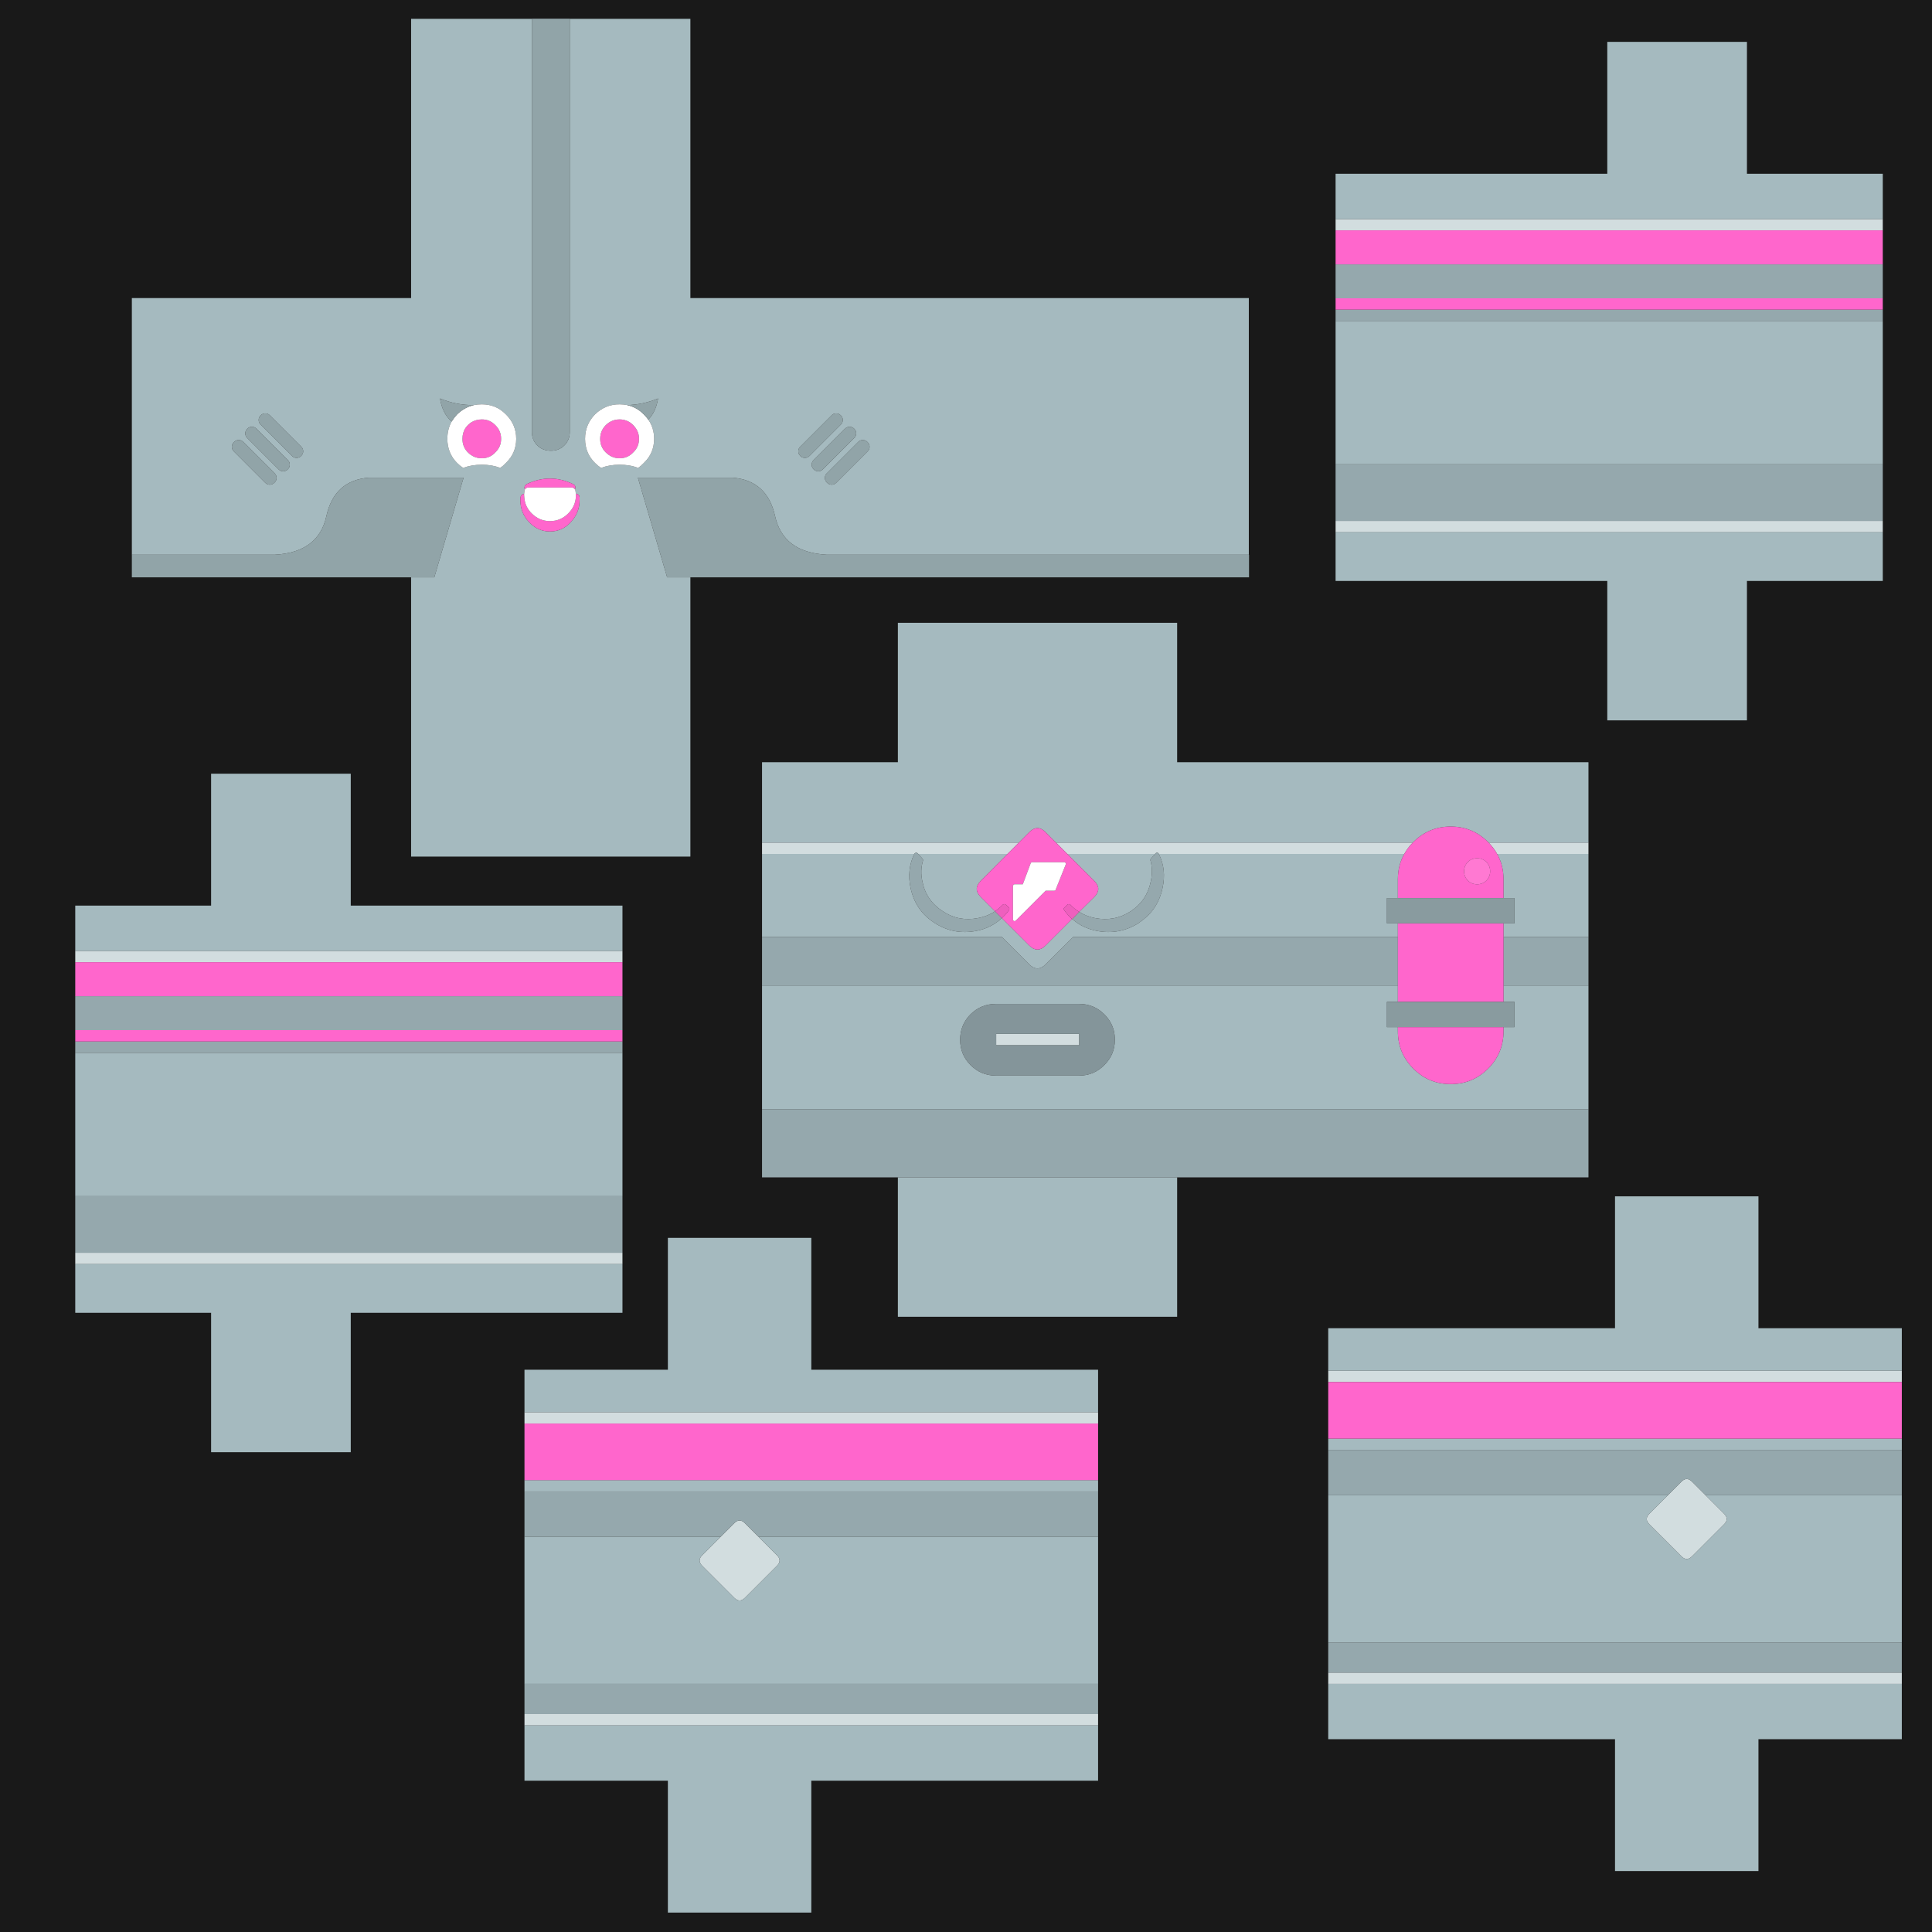 
<svg xmlns="http://www.w3.org/2000/svg" version="1.1" xmlns:xlink="http://www.w3.org/1999/xlink" preserveAspectRatio="none" x="0px" y="0px" width="512px" height="512px" viewBox="0 0 512 512">
<rect x="0" y="0" width="512" height="512" fill="#333333" stroke="none"/>
<defs>
<g id="Layer0_0_FILL">
<path fill="#191919" stroke="none" d="
M 512 512
L 512 0 0 0 0 512 512 512
M 498.95 61.05
L 498.95 70.05 498.95 79.05 498.95 82.05 498.95 85.05 498.95 123.05 498.95 138.05 498.95 141.05 498.95 153.95 462.95 153.95 462.95 190.9 425.95 190.9 425.95 153.95 353.95 153.95 353.95 141.05 353.95 138.05 353.95 123.05 353.95 85.05 353.95 82.05 353.95 79.05 353.95 70.05 353.95 61.05 353.95 58.05 353.95 46.05 425.95 46.05 425.95 11.1 462.95 11.1 462.95 46.05 498.95 46.05 498.95 58.05 498.95 61.05
M 330.95 147
L 331 147 331 153 182.95 153 182.95 227 108.95 227 108.95 153 34.95 153 34.95 147 34.95 79 108.95 79 108.95 5 140.95 5 140.95 4.95 151 4.95 151 5 182.95 5 182.95 79 330.95 79 330.95 147
M 420.95 223.3
L 420.95 226.3 420.95 248.3 420.95 261.3 420.95 294 420.95 312 311.95 312 311.95 348.95 237.95 348.95 237.95 312 201.95 312 201.95 294 201.95 261.3 201.95 248.3 201.95 226.3 201.95 223.3 201.95 202 237.95 202 237.95 165.05 311.95 165.05 311.95 202 420.95 202 420.95 223.3
M 352 363.25
L 352 352 428 352 428 317.05 466 317.05 466 352 504 352 504 363.25 504 366.25 504 381.25 504 384.25 504 396.25 504 435.25 504 443.25 504 446.25 504 460.9 466 460.9 466 495.85 428 495.85 428 460.9 352 460.9 352 446.25 352 443.25 352 435.25 352 396.25 352 384.25 352 381.25 352 366.25 352 363.25
M 92.95 205.05
L 92.95 240 164.95 240 164.95 252 164.95 255 164.95 264 164.95 273 164.95 276 164.95 279 164.95 317 164.95 332 164.95 335 164.95 347.9 92.95 347.9 92.95 384.85 55.95 384.85 55.95 347.9 19.95 347.9 19.95 335 19.95 332 19.95 317 19.95 279 19.95 276 19.95 273 19.95 264 19.95 255 19.95 252 19.95 240 55.95 240 55.95 205.05 92.95 205.05
M 139 374.25
L 139 363 177 363 177 328.05 215 328.05 215 363 291 363 291 374.25 291 377.25 291 392.25 291 395.25 291 407.25 291 446.25 291 454.25 291 457.25 291 471.9 215 471.9 215 506.85 177 506.85 177 471.9 139 471.9 139 457.25 139 454.25 139 446.25 139 407.25 139 395.25 139 392.25 139 377.25 139 374.25 Z"/>

<path fill="#D2DDDF" stroke="none" d="
M 205.9 414.95
Q 207.3 413.55 205.9 412.15
L 201 407.25 197.4 403.65
Q 196 402.25 194.6 403.65
L 191 407.25 186.1 412.15
Q 184.7 413.55 186.1 414.95
L 194.6 423.45
Q 196 424.85 197.4 423.45
L 205.9 414.95
M 291 457.25
L 291 454.25 139 454.25 139 457.25 291 457.25
M 139 374.25
L 139 377.25 291 377.25 291 374.25 139 374.25
M 19.95 332
L 19.95 335 164.95 335 164.95 332 19.95 332
M 19.95 252
L 19.95 255 164.95 255 164.95 252 19.95 252
M 504 446.25
L 504 443.25 352 443.25 352 446.25 504 446.25
M 448.4 392.65
Q 447 391.25 445.6 392.65
L 442 396.25 437.1 401.15
Q 435.7 402.55 437.1 403.95
L 445.6 412.45
Q 447 413.85 448.4 412.45
L 456.9 403.95
Q 458.3 402.55 456.9 401.15
L 452 396.25 448.4 392.65
M 352 363.25
L 352 366.25 504 366.25 504 363.25 352 363.25
M 243.3 226.25
L 243.35 226.3 267 226.3 270 223.3 201.95 223.3 201.95 226.3 242.3 226.3
Q 242.376 226.137 242.55 226.05 242.75 225.95 242.95 226 243.1 226.05 243.3 226.25
M 372.15 226.3
Q 373.036 224.702 374.4 223.3
L 279.85 223.3 282.85 226.3 306.1 226.3 306.15 226.25
Q 306.3 226.05 306.45 226
L 306.55 226
Q 306.7 225.95 306.9 226.05 307.048 226.161 307.1 226.3
L 372.15 226.3
M 264 274
L 264 277 286 277 286 274 264 274
M 420.95 226.3
L 420.95 223.3 394.5 223.3
Q 395.866 224.702 396.75 226.3
L 420.95 226.3
M 498.95 141.05
L 498.95 138.05 353.95 138.05 353.95 141.05 498.95 141.05
M 498.95 61.05
L 498.95 58.05 353.95 58.05 353.95 61.05 498.95 61.05 Z"/>

<path fill="#A5BABF" stroke="none" d="
M 291 446.25
L 291 407.25 201 407.25 205.9 412.15
Q 207.3 413.55 205.9 414.95
L 197.4 423.45
Q 196 424.85 194.6 423.45
L 186.1 414.95
Q 184.7 413.55 186.1 412.15
L 191 407.25 139 407.25 139 446.25 291 446.25
M 291 471.9
L 291 457.25 139 457.25 139 471.9 177 471.9 177 506.85 215 506.85 215 471.9 291 471.9
M 139 392.25
L 139 395.25 291 395.25 291 392.25 139 392.25
M 139 363
L 139 374.25 291 374.25 291 363 215 363 215 328.05 177 328.05 177 363 139 363
M 19.95 279
L 19.95 317 164.95 317 164.95 279 19.95 279
M 55.95 347.9
L 55.95 384.85 92.95 384.85 92.95 347.9 164.95 347.9 164.95 335 19.95 335 19.95 347.9 55.95 347.9
M 92.95 240
L 92.95 205.05 55.95 205.05 55.95 240 19.95 240 19.95 252 164.95 252 164.95 240 92.95 240
M 504 460.9
L 504 446.25 352 446.25 352 460.9 428 460.9 428 495.85 466 495.85 466 460.9 504 460.9
M 504 435.25
L 504 396.25 452 396.25 456.9 401.15
Q 458.3 402.55 456.9 403.95
L 448.4 412.45
Q 447 413.85 445.6 412.45
L 437.1 403.95
Q 435.7 402.55 437.1 401.15
L 442 396.25 352 396.25 352 435.25 504 435.25
M 352 381.25
L 352 384.25 504 384.25 504 381.25 352 381.25
M 352 352
L 352 363.25 504 363.25 504 352 466 352 466 317.05 428 317.05 428 352 352 352
M 237.95 312
L 237.95 348.95 311.95 348.95 311.95 312 237.95 312
M 243.35 226.3
L 244.45 227.55
Q 244.5 227.6 244.6 227.8 244.6 227.9 244.6 228.1 243.8 230.7 244.45 233.65 245.45 238.65 249.85 241.5 254.05 244.3 259.2 243.3 261.72 242.815 263.7 241.5
L 259.9 237.7
Q 257.8 235.55 259.9 233.45
L 267 226.3 243.35 226.3
M 290 237.7
L 286 241.65
Q 287.866 242.851 290.2 243.3 295.35 244.3 299.65 241.5 303.95 238.65 304.95 233.65 305.6 230.7 304.9 228.1 304.8 227.9 304.9 227.8 304.9 227.6 305 227.55
L 306.1 226.3 282.85 226.3 290 233.45
Q 292.1 235.55 290 237.7
M 370.45 233.05
Q 370.45 229.324 372.15 226.3
L 307.1 226.3
Q 307.137 226.348 307.15 226.4 309.15 230.5 308.1 235.25 307.25 239.5 304.4 242.45 303.2 243.6 301.8 244.6 296.65 247.85 290.7 246.7 286.861 245.96 284.15 243.55
L 284.1 243.55 277.05 250.6
Q 274.95 252.7 272.8 250.6
L 265.5 243.3
Q 262.725 245.925 258.7 246.7 252.75 247.85 247.7 244.6 245.65 243.3 244.25 241.6 242.05 238.9 241.3 235.25 240.3 230.5 242.25 226.4 242.25 226.35 242.3 226.35 242.306 226.324 242.3 226.3
L 201.95 226.3 201.95 248.3 265.5 248.3 272.8 255.6
Q 273.255 256.044 273.7 256.3 274.939 256.999 276.15 256.3 276.606 256.044 277.05 255.6
L 284.4 248.3 370.45 248.3 370.45 244.7 367.55 244.7 367.55 238 370.45 238 370.45 233.05
M 420.95 248.3
L 420.95 226.3 396.75 226.3
Q 398.45 229.324 398.45 233.05
L 398.45 238 401.35 238 401.35 244.7 398.45 244.7 398.45 248.3 420.95 248.3
M 420.95 294
L 420.95 261.3 398.45 261.3 398.45 265.5 401.35 265.5 401.35 272.2 398.45 272.2 398.45 273.3
Q 398.45 279.1 394.35 283.2 390.25 287.3 384.45 287.3 378.65 287.3 374.55 283.2 370.45 279.1 370.45 273.3
L 370.45 272.2 367.55 272.2 367.55 265.5 370.45 265.5 370.45 261.3 201.95 261.3 201.95 294 420.95 294
M 254.45 275.55
Q 254.45 274.235 254.75 273.05 255.366 270.668 257.2 268.8 260 266.05 263.95 266.05
L 285.95 266.05
Q 289.9 266.05 292.65 268.8 294.518 270.668 295.15 273.05 295.45 274.235 295.45 275.55 295.45 279.5 292.65 282.25 289.9 285.05 285.95 285.05
L 263.95 285.05
Q 260 285.05 257.2 282.25 254.45 279.5 254.45 275.55
M 420.95 223.3
L 420.95 202 311.95 202 311.95 165.05 237.95 165.05 237.95 202 201.95 202 201.95 223.3 270 223.3 272.8 220.5
Q 274.95 218.4 277.05 220.5
L 279.85 223.3 374.4 223.3
Q 374.475 223.225 374.55 223.15 378.65 219.05 384.45 219.05 390.25 219.05 394.35 223.15 394.425 223.225 394.5 223.3
L 420.95 223.3
M 330.95 147
L 330.95 79 182.95 79 182.95 5 151 5 151 114.45
Q 151 116.6 149.55 118.05 148.15 119.45 146 119.45 143.8 119.45 142.4 118.05 140.95 116.6 140.95 114.45
L 140.95 5 108.95 5 108.95 79 34.95 79 34.95 147 72.9 147
Q 84.417 146.357 86.5 136.75 88.591 127.346 97.65 126.6
L 122.85 126.6 115.1 153 108.95 153 108.95 227 182.95 227 182.95 153 176.8 153 169.05 126.6 194.25 126.6
Q 203.3 127.35 205.4 136.75 207.5 146.35 219 147
L 330.95 147
M 222.85 110.1
Q 223.35 110.6 223.35 111.3 223.35 112 222.85 112.5
L 214.5 120.85
Q 214 121.35 213.3 121.35 212.6 121.35 212.1 120.85 211.55 120.3 211.55 119.6 211.55 118.9 212.05 118.4
L 220.4 110.05
Q 220.9 109.55 221.6 109.55 222.3 109.55 222.85 110.1
M 228.65 116.6
Q 229.35 116.6 229.9 117.15 230.45 117.7 230.45 118.4 230.45 119.1 229.95 119.6
L 221.6 127.95
Q 221.1 128.45 220.4 128.45 219.7 128.45 219.15 127.9 218.6 127.35 218.6 126.65 218.6 125.95 219.1 125.45
L 227.45 117.1
Q 227.95 116.6 228.65 116.6
M 226.9 114.85
Q 226.9 115.55 226.4 116.05
L 218.05 124.4
Q 217.55 124.9 216.85 124.9 216.15 124.9 215.6 124.35 215.1 123.85 215.1 123.15 215.1 122.45 215.6 121.95
L 223.95 113.6
Q 224.45 113.1 225.15 113.1 225.85 113.1 226.35 113.6 226.9 114.15 226.9 114.85
M 68.55 111.3
Q 68.55 110.6 69.05 110.1 69.6 109.55 70.3 109.55 71 109.55 71.5 110.05
L 79.85 118.4
Q 80.35 118.9 80.35 119.6 80.35 120.3 79.8 120.85 79.3 121.35 78.6 121.35 77.9 121.35 77.4 120.85
L 69.05 112.5
Q 68.55 112 68.55 111.3
M 66.75 113.1
Q 67.45 113.1 67.95 113.6
L 76.3 121.95
Q 76.8 122.45 76.8 123.15 76.8 123.85 76.3 124.35 75.75 124.9 75.05 124.9 74.35 124.9 73.85 124.4
L 65.5 116.05
Q 65 115.55 65 114.85 65 114.15 65.55 113.6 66.05 113.1 66.75 113.1
M 63.25 116.6
Q 63.95 116.6 64.45 117.1
L 72.8 125.45
Q 73.3 125.95 73.3 126.65 73.3 127.35 72.75 127.9 72.2 128.45 71.5 128.45 70.8 128.45 70.3 127.95
L 61.95 119.6
Q 61.45 119.1 61.45 118.4 61.45 117.7 62 117.15 62.55 116.6 63.25 116.6
M 139 129.4
Q 138.947 129.087 139.1 128.75 139.256 128.456 139.55 128.3 145.75 125.344 151.9 128.3 152.244 128.456 152.4 128.75 152.553 129.087 152.45 129.4 152.441 129.573 152.35 129.7 152.452 129.831 152.5 130 152.569 130.413 152.6 130.85
L 152.65 130.85
Q 153.049 130.863 153.3 131.15 153.602 131.445 153.6 131.85 153.6 132.15 153.6 132.5 153.593 135.893 151.3 138.3
L 151.25 138.4
Q 148.958 140.854 145.75 140.85 142.529 140.858 140.15 138.3 137.906 135.893 137.9 132.5 137.906 132.113 137.95 131.7 138.034 131.359 138.3 131.1 138.585 130.914 138.9 130.9 138.929 130.475 139 130.05 139.027 129.858 139.1 129.7 139.059 129.572 139 129.4
M 164.2 107.15
Q 165.252 107.156 166.2 107.35 170.43 107.247 174.4 105.6 173.812 109.182 171.8 111.2 173.349 113.438 173.35 116.3 173.338 120.051 170.7 122.6 170.629 122.728 170.5 122.8 169.847 123.513 169.1 124 166.96 123.15 164.2 123.15 161.492 123.15 159.3 124 158.512 123.504 157.75 122.75 157.75 122.75 157.7 122.7 155.071 120.128 155.05 116.3 155.06 112.487 157.7 109.8
L 157.75 109.75
Q 160.5 107.135 164.2 107.15
M 134 109.75
Q 134.076 109.824 134.1 109.85 136.799 112.527 136.8 116.3 136.788 120.051 134.15 122.6 134.078 122.729 133.95 122.8 133.297 123.514 132.55 124 130.425 123.15 127.7 123.15 124.957 123.15 122.75 124 121.934 123.485 121.15 122.7 118.579 120.133 118.55 116.3 118.562 113.75 119.7 111.7 117.264 109.643 116.6 105.6 120.957 107.408 125.6 107.35 126.614 107.149 127.7 107.15 131.429 107.156 134 109.75
M 498.95 123.05
L 498.95 85.05 353.95 85.05 353.95 123.05 498.95 123.05
M 498.95 153.95
L 498.95 141.05 353.95 141.05 353.95 153.95 425.95 153.95 425.95 190.9 462.95 190.9 462.95 153.95 498.95 153.95
M 498.95 58.05
L 498.95 46.05 462.95 46.05 462.95 11.1 425.95 11.1 425.95 46.05 353.95 46.05 353.95 58.05 498.95 58.05 Z"/>

<path fill="#95A8AD" stroke="none" d="
M 291 454.25
L 291 446.25 139 446.25 139 454.25 291 454.25
M 291 395.25
L 139 395.25 139 407.25 191 407.25 194.6 403.65
Q 196 402.25 197.4 403.65
L 201 407.25 291 407.25 291 395.25
M 19.95 317
L 19.95 332 164.95 332 164.95 317 19.95 317
M 19.95 264
L 19.95 273 164.95 273 164.95 264 19.95 264
M 19.95 276
L 19.95 279 164.95 279 164.95 276 19.95 276
M 504 443.25
L 504 435.25 352 435.25 352 443.25 504 443.25
M 445.6 392.65
Q 447 391.25 448.4 392.65
L 452 396.25 504 396.25 504 384.25 352 384.25 352 396.25 442 396.25 445.6 392.65
M 244.45 227.55
L 243.35 226.3 243.3 226.25
Q 243.1 226.05 242.95 226 242.75 225.95 242.55 226.05 242.376 226.137 242.3 226.3 242.306 226.324 242.3 226.35 242.25 226.35 242.25 226.4 240.3 230.5 241.3 235.25 242.05 238.9 244.25 241.6 245.65 243.3 247.7 244.6 252.75 247.85 258.7 246.7 262.725 245.925 265.5 243.3
L 263.7 241.5
Q 261.72 242.815 259.2 243.3 254.05 244.3 249.85 241.5 245.45 238.65 244.45 233.65 243.8 230.7 244.6 228.1 244.6 227.9 244.6 227.8 244.5 227.6 244.45 227.55
M 286 241.65
L 284.15 243.55
Q 286.861 245.96 290.7 246.7 296.65 247.85 301.8 244.6 303.2 243.6 304.4 242.45 307.25 239.5 308.1 235.25 309.15 230.5 307.15 226.4 307.137 226.348 307.1 226.3 307.048 226.161 306.9 226.05 306.7 225.95 306.55 226
L 306.45 226
Q 306.3 226.05 306.15 226.25
L 306.1 226.3 305 227.55
Q 304.9 227.6 304.9 227.8 304.8 227.9 304.9 228.1 305.6 230.7 304.95 233.65 303.95 238.65 299.65 241.5 295.35 244.3 290.2 243.3 287.866 242.851 286 241.65
M 420.95 312
L 420.95 294 201.95 294 201.95 312 237.95 312 311.95 312 420.95 312
M 370.45 261.3
L 370.45 248.3 284.4 248.3 277.05 255.6
Q 276.606 256.044 276.15 256.3 274.939 256.999 273.7 256.3 273.255 256.044 272.8 255.6
L 265.5 248.3 201.95 248.3 201.95 261.3 370.45 261.3
M 420.95 261.3
L 420.95 248.3 398.45 248.3 398.45 261.3 420.95 261.3
M 498.95 138.05
L 498.95 123.05 353.95 123.05 353.95 138.05 498.95 138.05
M 498.95 79.05
L 498.95 70.05 353.95 70.05 353.95 79.05 498.95 79.05
M 498.95 85.05
L 498.95 82.05 353.95 82.05 353.95 85.05 498.95 85.05 Z"/>

<path fill="#FF66CC" stroke="none" d="
M 139 377.25
L 139 392.25 291 392.25 291 377.25 139 377.25
M 19.95 273
L 19.95 276 164.95 276 164.95 273 19.95 273
M 19.95 255
L 19.95 264 164.95 264 164.95 255 19.95 255
M 352 366.25
L 352 381.25 504 381.25 504 366.25 352 366.25
M 286 241.65
L 290 237.7
Q 292.1 235.55 290 233.45
L 282.85 226.3 279.85 223.3 277.05 220.5
Q 274.95 218.4 272.8 220.5
L 270 223.3 267 226.3 259.9 233.45
Q 257.8 235.55 259.9 237.7
L 263.7 241.5
Q 264.78 240.773 265.7 239.8 265.9 239.6 266.15 239.6 266.4 239.6 266.6 239.8
L 267.3 240.45
Q 267.4 240.55 267.5 240.8 267.5 241.05 267.35 241.25 266.513 242.401 265.5 243.3
L 272.8 250.6
Q 274.95 252.7 277.05 250.6
L 284.1 243.55
Q 282.99 242.543 282.05 241.25 281.9 241.05 281.9 240.8 282 240.55 282.15 240.45
L 282.85 239.8
Q 283 239.6 283.3 239.6 283.5 239.6 283.7 239.8 284.744 240.904 286 241.65
M 282.3 228.6
Q 282.4 228.65 282.45 228.8 282.5 228.9 282.45 229.05
L 279.75 235.8
Q 279.75 235.9 279.65 235.95 279.5 236.05 279.4 236.05
L 277.1 236.05 269.15 244
Q 269.05 244.1 268.85 244.1 268.7 244.1 268.6 244 268.45 243.85 268.45 243.7
L 268.45 234.75
Q 268.45 234.6 268.6 234.5 268.7 234.35 268.85 234.35
L 271.05 234.35 273.15 228.75
Q 273.2 228.65 273.3 228.55 273.4 228.5 273.55 228.5
L 282.05 228.5
Q 282.2 228.5 282.3 228.6
M 370.45 273.3
Q 370.45 279.1 374.55 283.2 378.65 287.3 384.45 287.3 390.25 287.3 394.35 283.2 398.45 279.1 398.45 273.3
L 398.45 272.2 370.45 272.2 370.45 273.3
M 398.45 244.7
L 370.45 244.7 370.45 248.3 370.45 261.3 370.45 265.5 398.45 265.5 398.45 261.3 398.45 248.3 398.45 244.7
M 374.55 223.15
Q 374.475 223.225 374.4 223.3 373.036 224.702 372.15 226.3 370.45 229.324 370.45 233.05
L 370.45 238 398.45 238 398.45 233.05
Q 398.45 229.324 396.75 226.3 395.866 224.702 394.5 223.3 394.425 223.225 394.35 223.15 390.25 219.05 384.45 219.05 378.65 219.05 374.55 223.15
M 391.45 227.45
Q 392.9 227.45 393.9 228.45 394.9 229.45 394.9 230.9 394.9 232.35 393.9 233.35 392.9 234.35 391.45 234.35 390 234.35 389 233.35 388 232.35 388 230.9 388 229.45 389 228.45 390 227.45 391.45 227.45
M 124.85 111.95
Q 124.409 112.254 124 112.65 123.613 113.05 123.3 113.5 122.55 114.724 122.55 116.3 122.55 118.45 124 119.9 125.55 121.45 127.7 121.45 129.8 121.45 131.25 119.9 132.8 118.45 132.8 116.3 132.8 114.15 131.25 112.65 129.8 111.15 127.7 111.15 126.118 111.15 124.85 111.95
M 167.8 112.65
Q 166.994 111.817 165.95 111.45 165.155 111.15 164.2 111.15 162.1 111.15 160.55 112.65 159.05 114.15 159.05 116.3 159.05 118.45 160.55 119.9 162.1 121.45 164.2 121.45 166.35 121.45 167.8 119.9 169.35 118.45 169.35 116.3 169.35 114.592 168.35 113.3 168.119 112.959 167.8 112.65
M 140.9 136.05
Q 139.15 134.3 138.95 131.9 138.9 131.55 138.9 131.25 138.9 131.075 138.9 130.9 138.585 130.914 138.3 131.1 138.034 131.359 137.95 131.7 137.906 132.113 137.9 132.5 137.906 135.893 140.15 138.3 142.529 140.858 145.75 140.85 148.958 140.854 151.25 138.4
L 151.3 138.3
Q 153.593 135.893 153.6 132.5 153.6 132.15 153.6 131.85 153.602 131.445 153.3 131.15 153.049 130.863 152.65 130.85
L 152.6 130.85
Q 152.6 131.047 152.6 131.25 152.6 131.55 152.6 131.85 152.4 134.25 150.6 136.05
L 150.55 136.1
Q 148.55 138.1 145.75 138.1 142.95 138.1 140.9 136.05
M 139.1 128.75
Q 138.947 129.087 139 129.4 139.059 129.572 139.1 129.7 139.214 129.563 139.35 129.45 139.6 129.2 140 129.2
L 151.5 129.2
Q 151.85 129.2 152.15 129.45 152.279 129.554 152.35 129.7 152.441 129.573 152.45 129.4 152.553 129.087 152.4 128.75 152.244 128.456 151.9 128.3 145.75 125.344 139.55 128.3 139.256 128.456 139.1 128.75
M 498.95 82.05
L 498.95 79.05 353.95 79.05 353.95 82.05 498.95 82.05
M 498.95 70.05
L 498.95 61.05 353.95 61.05 353.95 70.05 498.95 70.05 Z"/>

<path fill="#EE5FBE" stroke="none" d="
M 267.35 241.25
Q 267.5 241.05 267.5 240.8 267.4 240.55 267.3 240.45
L 266.6 239.8
Q 266.4 239.6 266.15 239.6 265.9 239.6 265.7 239.8 264.78 240.773 263.7 241.5
L 265.5 243.3
Q 266.513 242.401 267.35 241.25
M 284.1 243.55
L 284.15 243.55 286 241.65
Q 284.744 240.904 283.7 239.8 283.5 239.6 283.3 239.6 283 239.6 282.85 239.8
L 282.15 240.45
Q 282 240.55 281.9 240.8 281.9 241.05 282.05 241.25 282.99 242.543 284.1 243.55 Z"/>

<path fill="#FFFFFF" stroke="none" d="
M 282.45 228.8
Q 282.4 228.65 282.3 228.6 282.2 228.5 282.05 228.5
L 273.55 228.5
Q 273.4 228.5 273.3 228.55 273.2 228.65 273.15 228.75
L 271.05 234.35 268.85 234.35
Q 268.7 234.35 268.6 234.5 268.45 234.6 268.45 234.75
L 268.45 243.7
Q 268.45 243.85 268.6 244 268.7 244.1 268.85 244.1 269.05 244.1 269.15 244
L 277.1 236.05 279.4 236.05
Q 279.5 236.05 279.65 235.95 279.75 235.9 279.75 235.8
L 282.45 229.05
Q 282.5 228.9 282.45 228.8
M 134.1 109.85
Q 134.076 109.824 134 109.75 131.429 107.156 127.7 107.15 126.614 107.149 125.6 107.35 123.154 107.906 121.2 109.75 121.175 109.833 121.1 109.85 120.291 110.736 119.7 111.7 118.562 113.75 118.55 116.3 118.579 120.133 121.15 122.7 121.934 123.485 122.75 124 124.957 123.15 127.7 123.15 130.425 123.15 132.55 124 133.297 123.514 133.95 122.8 134.078 122.729 134.15 122.6 136.788 120.051 136.8 116.3 136.799 112.527 134.1 109.85
M 124 112.65
Q 124.409 112.254 124.85 111.95 126.118 111.15 127.7 111.15 129.8 111.15 131.25 112.65 132.8 114.15 132.8 116.3 132.8 118.45 131.25 119.9 129.8 121.45 127.7 121.45 125.55 121.45 124 119.9 122.55 118.45 122.55 116.3 122.55 114.724 123.3 113.5 123.613 113.05 124 112.65
M 171.8 111.2
Q 171.32 110.515 170.65 109.85 170.626 109.824 170.55 109.75 168.708 107.893 166.2 107.35 165.252 107.156 164.2 107.15 160.5 107.135 157.75 109.75
L 157.7 109.8
Q 155.06 112.487 155.05 116.3 155.071 120.128 157.7 122.7 157.75 122.75 157.75 122.75 158.512 123.504 159.3 124 161.492 123.15 164.2 123.15 166.96 123.15 169.1 124 169.847 123.513 170.5 122.8 170.629 122.728 170.7 122.6 173.338 120.051 173.35 116.3 173.349 113.438 171.8 111.2
M 165.95 111.45
Q 166.994 111.817 167.8 112.65 168.119 112.959 168.35 113.3 169.35 114.592 169.35 116.3 169.35 118.45 167.8 119.9 166.35 121.45 164.2 121.45 162.1 121.45 160.55 119.9 159.05 118.45 159.05 116.3 159.05 114.15 160.55 112.65 162.1 111.15 164.2 111.15 165.155 111.15 165.95 111.45
M 140 129.2
Q 139.6 129.2 139.35 129.45 139.214 129.563 139.1 129.7 139.027 129.858 139 130.05 138.929 130.475 138.9 130.9 138.9 131.075 138.9 131.25 138.9 131.55 138.95 131.9 139.15 134.3 140.9 136.05 142.95 138.1 145.75 138.1 148.55 138.1 150.55 136.1
L 150.6 136.05
Q 152.4 134.25 152.6 131.85 152.6 131.55 152.6 131.25 152.6 131.047 152.6 130.85 152.569 130.413 152.5 130 152.452 129.831 152.35 129.7 152.279 129.554 152.15 129.45 151.85 129.2 151.5 129.2
L 140 129.2 Z"/>

<path fill="#899B9F" stroke="none" d="
M 398.45 272.2
L 401.35 272.2 401.35 265.5 398.45 265.5 370.45 265.5 367.55 265.5 367.55 272.2 370.45 272.2 398.45 272.2
M 370.45 238
L 367.55 238 367.55 244.7 370.45 244.7 398.45 244.7 401.35 244.7 401.35 238 398.45 238 370.45 238 Z"/>

<path fill="#FF79D2" stroke="none" d="
M 393.9 228.45
Q 392.9 227.45 391.45 227.45 390 227.45 389 228.45 388 229.45 388 230.9 388 232.35 389 233.35 390 234.35 391.45 234.35 392.9 234.35 393.9 233.35 394.9 232.35 394.9 230.9 394.9 229.45 393.9 228.45 Z"/>

<path fill="#84959A" stroke="none" d="
M 254.75 273.05
Q 254.45 274.235 254.45 275.55 254.45 279.5 257.2 282.25 260 285.05 263.95 285.05
L 285.95 285.05
Q 289.9 285.05 292.65 282.25 295.45 279.5 295.45 275.55 295.45 274.235 295.15 273.05 294.518 270.668 292.65 268.8 289.9 266.05 285.95 266.05
L 263.95 266.05
Q 260 266.05 257.2 268.8 255.366 270.668 254.75 273.05
M 264 277
L 264 274 286 274 286 277 264 277 Z"/>

<path fill="#91A4A8" stroke="none" d="
M 34.95 147
L 34.95 153 108.95 153 115.1 153 122.85 126.6 97.65 126.6
Q 88.591 127.346 86.5 136.75 84.417 146.357 72.9 147
L 34.95 147
M 151 5
L 151 4.95 140.95 4.95 140.95 5 140.95 114.45
Q 140.95 116.6 142.4 118.05 143.8 119.45 146 119.45 148.15 119.45 149.55 118.05 151 116.6 151 114.45
L 151 5
M 121.1 109.85
Q 121.175 109.833 121.2 109.75 123.154 107.906 125.6 107.35 120.957 107.408 116.6 105.6 117.264 109.643 119.7 111.7 120.291 110.736 121.1 109.85
M 170.65 109.85
Q 171.32 110.515 171.8 111.2 173.812 109.182 174.4 105.6 170.43 107.247 166.2 107.35 168.708 107.893 170.55 109.75 170.626 109.824 170.65 109.85
M 64.45 117.1
Q 63.95 116.6 63.25 116.6 62.55 116.6 62 117.15 61.45 117.7 61.45 118.4 61.45 119.1 61.95 119.6
L 70.3 127.95
Q 70.8 128.45 71.5 128.45 72.2 128.45 72.75 127.9 73.3 127.35 73.3 126.65 73.3 125.95 72.8 125.45
L 64.45 117.1
M 67.95 113.6
Q 67.45 113.1 66.75 113.1 66.05 113.1 65.55 113.6 65 114.15 65 114.85 65 115.55 65.5 116.05
L 73.85 124.4
Q 74.35 124.9 75.05 124.9 75.75 124.9 76.3 124.35 76.8 123.85 76.8 123.15 76.8 122.45 76.3 121.95
L 67.95 113.6
M 69.05 110.1
Q 68.55 110.6 68.55 111.3 68.55 112 69.05 112.5
L 77.4 120.85
Q 77.9 121.35 78.6 121.35 79.3 121.35 79.8 120.85 80.35 120.3 80.35 119.6 80.35 118.9 79.85 118.4
L 71.5 110.05
Q 71 109.55 70.3 109.55 69.6 109.55 69.05 110.1
M 226.4 116.05
Q 226.9 115.55 226.9 114.85 226.9 114.15 226.35 113.6 225.85 113.1 225.15 113.1 224.45 113.1 223.95 113.6
L 215.6 121.95
Q 215.1 122.45 215.1 123.15 215.1 123.85 215.6 124.35 216.15 124.9 216.85 124.9 217.55 124.9 218.05 124.4
L 226.4 116.05
M 229.9 117.15
Q 229.35 116.6 228.65 116.6 227.95 116.6 227.45 117.1
L 219.1 125.45
Q 218.6 125.95 218.6 126.65 218.6 127.35 219.15 127.9 219.7 128.45 220.4 128.45 221.1 128.45 221.6 127.95
L 229.95 119.6
Q 230.45 119.1 230.45 118.4 230.45 117.7 229.9 117.15
M 223.35 111.3
Q 223.35 110.6 222.85 110.1 222.3 109.55 221.6 109.55 220.9 109.55 220.4 110.05
L 212.05 118.4
Q 211.55 118.9 211.55 119.6 211.55 120.3 212.1 120.85 212.6 121.35 213.3 121.35 214 121.35 214.5 120.85
L 222.85 112.5
Q 223.35 112 223.35 111.3
M 331 147
L 330.95 147 219 147
Q 207.5 146.35 205.4 136.75 203.3 127.35 194.25 126.6
L 169.05 126.6 176.8 153 182.95 153 331 153 331 147 Z"/>
</g>
</defs>

<g transform="matrix( 1, 0, 0, 1, 0,0) ">
<use xlink:href="#Layer0_0_FILL"/>
</g>
</svg>
